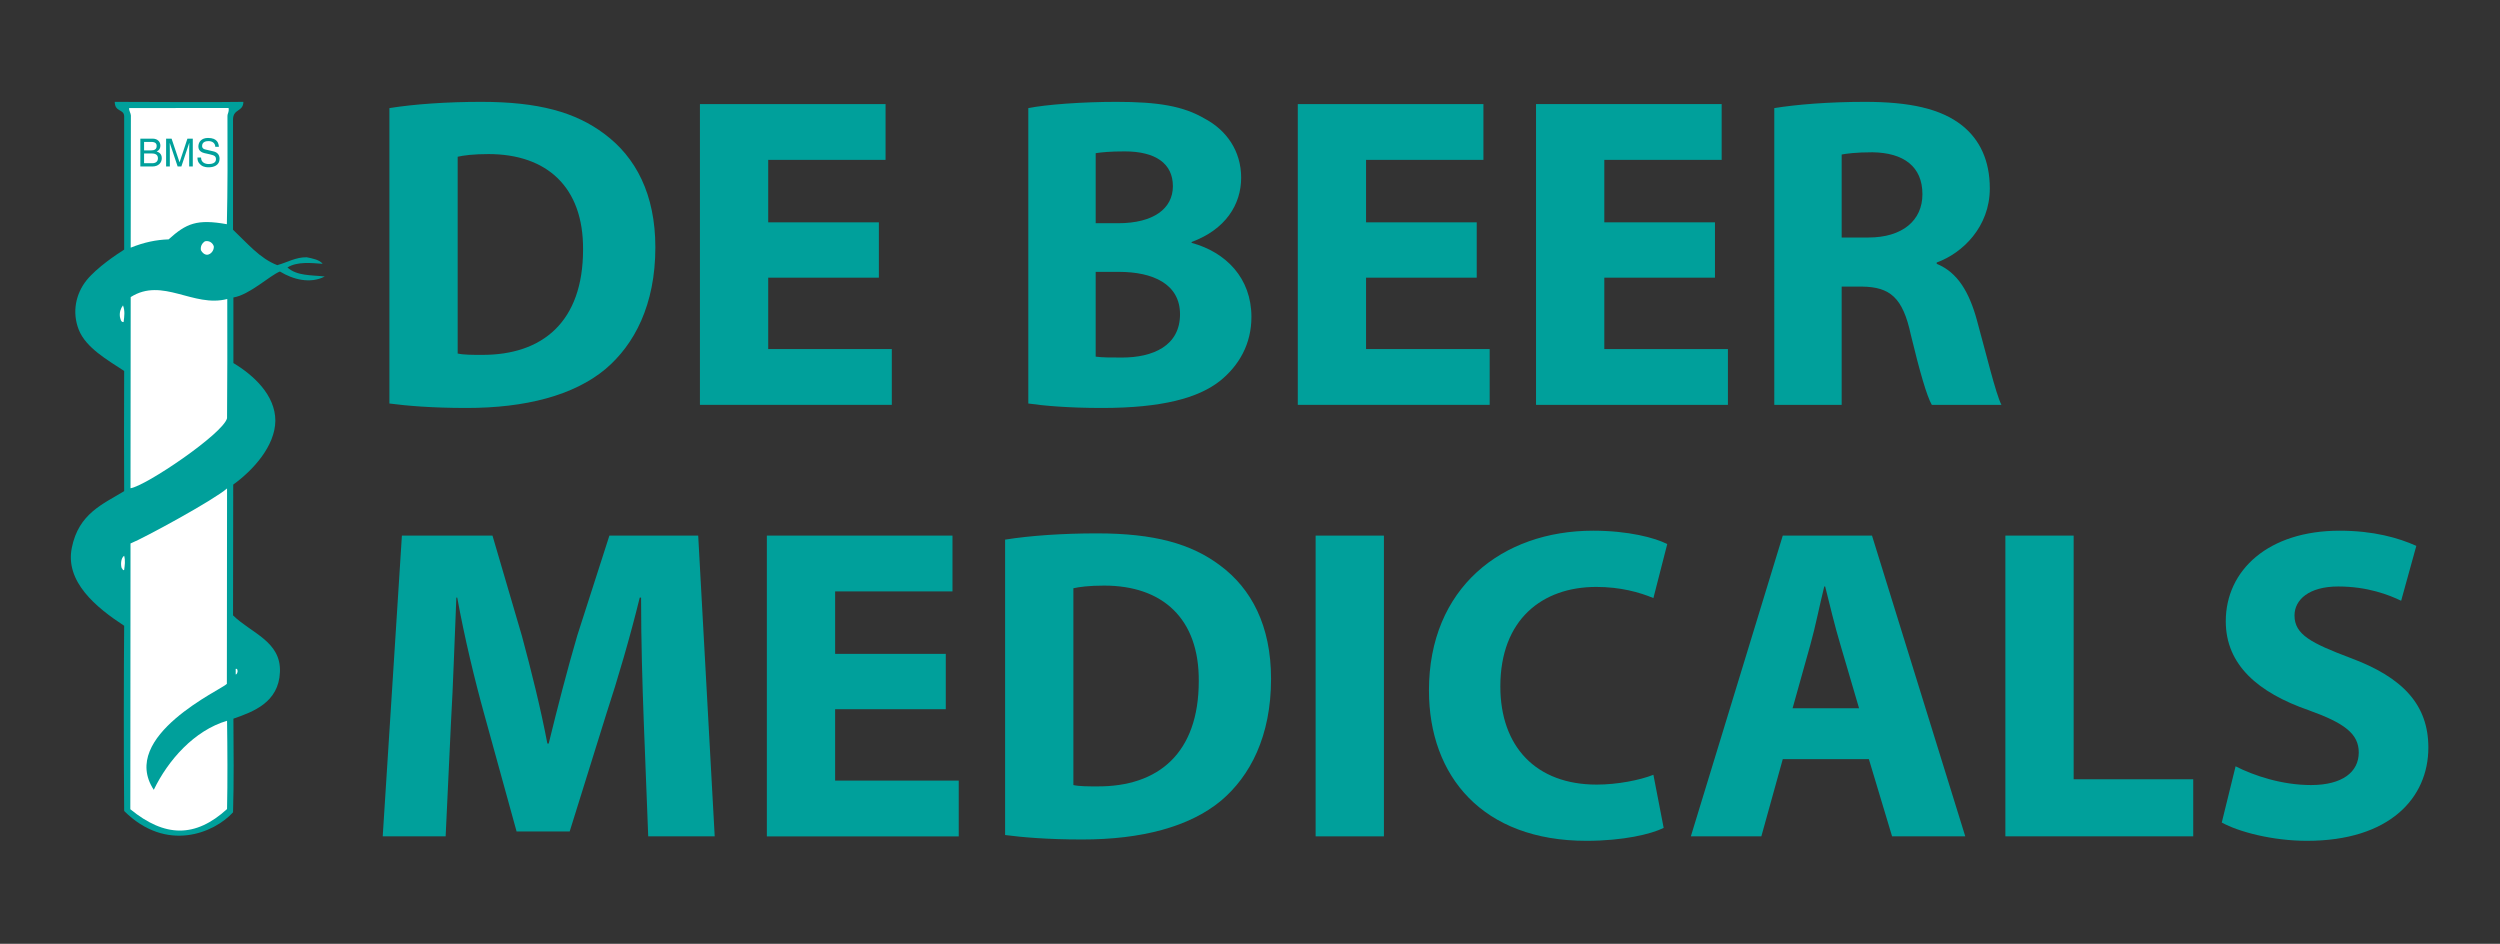 <?xml version="1.0" encoding="utf-8"?>
<!-- Generator: Adobe Illustrator 22.0.1, SVG Export Plug-In . SVG Version: 6.00 Build 0)  -->
<svg version="1.1" id="Laag_1" xmlns="http://www.w3.org/2000/svg" xmlns:xlink="http://www.w3.org/1999/xlink" x="0px" y="0px"
	 viewBox="0 0 463.276 174.89" enable-background="new 0 0 463.276 174.89" xml:space="preserve">
<rect x="0" y="0" width="463.276" height="174.89" fill="#333333" stroke="none"/>
<path fill-rule="evenodd" clip-rule="evenodd" fill="#00A09B" d="M45.104,18.875c-0.035,1.891-1.921,1.247-1.921,3.282v20.419
	c2.564,2.425,4.99,5.346,8.197,6.559c1.851-0.5,3.421-1.495,5.45-1.46c1.069,0.213,2.391,0.465,2.96,1.213
	c-2.034-0.144-4.707-0.466-6.524,0.678c1.782,1.604,4.49,1.386,6.915,1.673c-2.673,1.391-5.881,0.569-8.306-0.926
	c-1.851,0.713-5.593,4.312-8.623,4.812v12.152c3.742,2.247,7.772,5.95,7.772,10.692c-0.04,4.668-4.099,9.158-7.806,11.83
	c-0.034,5.277,0,19.142-0.034,24.236c3.386,3.316,8.91,4.811,8.692,10.479c-0.213,5.667-4.95,7.381-8.623,8.663
	c0.035,5.807,0.109,11.617-0.069,17.355c-3.494,3.816-12.335,7.558-20.176-0.247c-0.104-11.083-0.07-26.984,0-34.324
	c-5.237-3.42-11.009-8.197-9.692-14.503c1.282-6.311,5.772-8.054,9.692-10.444c-0.035-6.916-0.035-14.435,0-22.275
	c-3.029-1.995-7.089-4.277-8.41-7.628c-1.317-3.346-0.5-6.732,1.426-9.158c1.925-2.386,5.633-4.846,6.985-5.702V21.548
	c-0.035-1.386-1.742-0.747-1.742-2.673C28.037,18.915,41.436,18.949,45.104,18.875L45.104,18.875z"/>
<path fill-rule="evenodd" clip-rule="evenodd" fill="#FFFFFF" d="M42.362,20.019c0.109,0.891-0.213,0.856-0.213,1.569
	c0.034,6.554,0.034,13.504-0.109,19.959c-5.559-1-7.519-0.144-10.796,2.811c-2.316,0.074-4.529,0.535-7.024,1.535l0.035-24.483
	c0-0.396-0.391-0.931-0.317-1.391H42.362L42.362,20.019z"/>
<path fill-rule="evenodd" clip-rule="evenodd" fill="#FFFFFF" d="M39.62,45.645c0.07,0.713-0.5,1.495-1.212,1.564
	c-0.5,0-0.926-0.356-1.179-0.851c-0.104-0.713,0.178-1.247,0.747-1.643C38.729,44.536,39.402,44.967,39.62,45.645L39.62,45.645z"/>
<path fill-rule="evenodd" clip-rule="evenodd" fill="#FFFFFF" d="M42.115,55.407c0.035,7.167,0,15.434-0.04,22.097
	c-0.713,2.851-15.038,12.548-17.889,12.974L24.22,55.05C30.135,51.308,35.803,57.05,42.115,55.407L42.115,55.407z"/>
<path fill-rule="evenodd" clip-rule="evenodd" fill="#FFFFFF" d="M22.903,59.683c-0.534,0.04-0.569-0.604-0.678-0.96
	c-0.109-0.822,0.109-1.535,0.569-2.138C23.186,57.654,23.047,58.58,22.903,59.683L22.903,59.683z"/>
<path fill-rule="evenodd" clip-rule="evenodd" fill="#FFFFFF" d="M42.041,126.726c-0.782,0.961-20.102,9.658-13.544,19.637
	c2.638-5.489,7.519-11.014,13.578-12.796c0.074,4.99,0.109,11.405,0,16.36c-5.881,5.345-11.509,5.272-17.924,0.035
	c0-5.381,0.035-32.72,0.035-49.253c2.495-1.001,15.394-8.02,17.889-10.197L42.041,126.726L42.041,126.726z"/>
<path fill-rule="evenodd" clip-rule="evenodd" fill="#FFFFFF" d="M23.008,102.986c0.252,0.965,0.109,1.747,0,2.638
	c-0.282,0.143-0.282-0.247-0.46-0.357C22.369,104.768,22.334,103.451,23.008,102.986L23.008,102.986z"/>
<path fill-rule="evenodd" clip-rule="evenodd" fill="#FFFFFF" d="M43.897,123.945c0.213,0.287,0.178,0.782-0.144,1.034h-0.074
	v-1.034H43.897L43.897,123.945z"/>
<path fill-rule="evenodd" clip-rule="evenodd" fill="#00A09B" d="M26.699,26.297h1.274c0.777,0,1.058,0.259,1.058,0.756
	c0,0.626-0.41,0.821-1.08,0.821h-1.252V26.297L26.699,26.297z M26.008,30.852h2.224c1.123,0,1.749-0.691,1.749-1.533
	c0-0.885-0.604-1.123-0.95-1.252c0.583-0.259,0.691-0.734,0.691-1.08c0-0.691-0.496-1.296-1.447-1.296h-2.267V30.852L26.008,30.852z
	 M26.699,28.434h1.382c0.561,0,1.187,0.151,1.187,0.885c0,0.561-0.345,0.929-1.079,0.929h-1.49V28.434L26.699,28.434z"/>
<path fill-rule="evenodd" clip-rule="evenodd" fill="#00A09B" d="M35.725,30.852v-5.161h-0.993l-1.447,4.362h-0.022l-1.468-4.362
	H30.78v5.161h0.691v-3.044c0-0.151-0.021-0.799-0.021-1.274h0.021l1.447,4.318h0.691l1.447-4.34h0.022
	c0,0.497-0.022,1.144-0.022,1.296v3.044H35.725L35.725,30.852z"/>
<path fill-rule="evenodd" clip-rule="evenodd" fill="#00A09B" d="M40.561,27.203c-0.044-0.561-0.216-1.641-2.008-1.641
	c-1.252,0-1.792,0.777-1.792,1.598c0,0.885,0.777,1.123,1.101,1.209l1.059,0.237c0.842,0.194,1.101,0.367,1.101,0.907
	c0,0.756-0.842,0.885-1.339,0.885c-0.67,0-1.425-0.281-1.425-1.209h-0.67c0,0.475,0.087,0.907,0.54,1.296
	c0.216,0.216,0.604,0.518,1.555,0.518c0.885,0,2.008-0.345,2.008-1.576c0-0.821-0.497-1.231-1.166-1.382L38.056,27.7
	c-0.302-0.065-0.604-0.216-0.604-0.648c0-0.777,0.734-0.907,1.166-0.907c0.583,0,1.252,0.259,1.274,1.058H40.561L40.561,27.203z"/>
<g>
	<path fill="#00A09B" d="M72.16,20.033c4.631-0.744,10.667-1.158,17.035-1.158c10.584,0,17.447,1.902,22.822,5.954
		c5.789,4.3,9.427,11.163,9.427,21.004c0,10.667-3.887,18.026-9.261,22.574c-5.871,4.878-14.802,7.194-25.717,7.194
		c-6.533,0-11.163-0.414-14.306-0.827V20.033z M84.811,65.513c1.075,0.248,2.812,0.248,4.383,0.248
		c11.411,0.083,18.853-6.201,18.853-19.515c0.083-11.576-6.698-17.695-17.53-17.695c-2.811,0-4.631,0.248-5.706,0.495V65.513z"/>
	<path fill="#00A09B" d="M162.863,51.455h-20.507v13.23h22.906v10.337h-35.557V19.289h34.399v10.336h-21.748v11.577h20.507V51.455z"
		/>
	<path fill="#00A09B" d="M190.556,20.033c3.308-0.662,10.005-1.158,16.29-1.158c7.69,0,12.404,0.744,16.456,3.142
		c3.887,2.067,6.698,5.871,6.698,10.915c0,4.962-2.894,9.593-9.179,11.907v0.166c6.368,1.736,11.081,6.532,11.081,13.726
		c0,5.044-2.316,9.014-5.789,11.825c-4.052,3.225-10.832,5.044-21.913,5.044c-6.201,0-10.833-0.414-13.644-0.827V20.033z
		 M203.042,41.367h4.134c6.615,0,10.172-2.729,10.172-6.863c0-4.218-3.225-6.45-8.931-6.45c-2.729,0-4.299,0.165-5.375,0.331V41.367
		z M203.042,66.091c1.24,0.166,2.729,0.166,4.878,0.166c5.706,0,10.75-2.15,10.75-8.021c0-5.623-5.044-7.856-11.329-7.856h-4.3
		V66.091z"/>
	<path fill="#00A09B" d="M273.652,51.455h-20.507v13.23h22.906v10.337h-35.557V19.289h34.399v10.336h-21.748v11.577h20.507V51.455z"
		/>
	<path fill="#00A09B" d="M317.801,51.455h-20.506v13.23H320.2v10.337h-35.557V19.289h34.399v10.336h-21.747v11.577h20.506V51.455z"
		/>
	<path fill="#00A09B" d="M328.793,20.033c4.052-0.662,10.089-1.158,16.787-1.158c8.269,0,14.056,1.24,18.025,4.383
		c3.309,2.646,5.127,6.533,5.127,11.659c0,7.112-5.043,11.991-9.839,13.727v0.248c3.887,1.572,6.035,5.292,7.443,10.419
		c1.736,6.285,3.472,13.562,4.547,15.711h-12.9c-0.91-1.571-2.231-6.119-3.887-12.983c-1.488-6.946-3.887-8.848-9.014-8.93h-3.802
		v21.913h-12.487V20.033z M341.28,44.013h4.96c6.285,0,10.006-3.142,10.006-8.021c0-5.127-3.474-7.691-9.261-7.773
		c-3.059,0-4.797,0.249-5.705,0.414V44.013z"/>
	<path fill="#00A09B" d="M119.294,133.653c-0.249-6.698-0.496-14.802-0.496-22.906h-0.249c-1.736,7.112-4.052,15.05-6.201,21.583
		l-6.78,21.748h-9.84l-5.954-21.583c-1.819-6.533-3.721-14.471-5.044-21.748h-0.165c-0.331,7.525-0.579,16.125-0.992,23.071
		l-0.993,21.169h-11.66l3.556-55.733h16.786l5.457,18.605c1.737,6.45,3.474,13.396,4.713,19.928h0.249
		c1.571-6.45,3.473-13.809,5.292-20.011l5.954-18.523h16.456l3.059,55.733h-12.32L119.294,133.653z"/>
	<path fill="#00A09B" d="M175.264,131.42h-20.507v13.231h22.906v10.337h-35.557V99.254h34.399v10.336h-21.748v11.577h20.507V131.42z
		"/>
	<path fill="#00A09B" d="M186.256,99.998c4.631-0.744,10.667-1.158,17.035-1.158c10.584,0,17.447,1.902,22.822,5.954
		c5.789,4.3,9.427,11.163,9.427,21.004c0,10.667-3.887,18.026-9.261,22.574c-5.871,4.878-14.802,7.194-25.717,7.194
		c-6.533,0-11.163-0.414-14.306-0.827V99.998z M198.908,145.478c1.075,0.248,2.812,0.248,4.383,0.248
		c11.411,0.083,18.853-6.201,18.853-19.515c0.083-11.576-6.698-17.695-17.53-17.695c-2.811,0-4.631,0.248-5.706,0.495V145.478z"/>
	<path fill="#00A09B" d="M256.452,99.254v55.733H243.8V99.254H256.452z"/>
	<path fill="#00A09B" d="M308.296,153.417c-2.316,1.157-7.525,2.397-14.306,2.397c-19.268,0-29.191-11.99-29.191-27.867
		c0-19.019,13.562-29.603,30.43-29.603c6.534,0,11.494,1.323,13.727,2.481l-2.564,10.005c-2.564-1.074-6.118-2.067-10.584-2.067
		c-10.005,0-17.779,6.036-17.779,18.44c0,11.163,6.615,18.192,17.861,18.192c3.804,0,8.021-0.828,10.502-1.819L308.296,153.417z"/>
	<path fill="#00A09B" d="M330.364,140.681l-3.969,14.306h-13.065l17.035-55.733h16.537l17.284,55.733h-13.563l-4.299-14.306H330.364
		z M344.505,131.255l-3.474-11.825c-0.993-3.308-1.986-7.442-2.811-10.75h-0.165c-0.828,3.308-1.655,7.525-2.564,10.75
		l-3.309,11.825H344.505z"/>
	<path fill="#00A09B" d="M371.617,99.254h12.652v45.149h22.16v10.584h-34.812V99.254z"/>
	<path fill="#00A09B" d="M414.278,142.005c3.391,1.737,8.601,3.474,13.976,3.474c5.788,0,8.848-2.398,8.848-6.037
		c0-3.473-2.646-5.457-9.344-7.855c-9.261-3.225-15.299-8.352-15.299-16.456c0-9.51,7.938-16.787,21.086-16.787
		c6.285,0,10.915,1.323,14.223,2.812l-2.811,10.171c-2.233-1.075-6.202-2.646-11.66-2.646c-5.457,0-8.103,2.481-8.103,5.375
		c0,3.556,3.142,5.127,10.337,7.856C445.37,125.55,450,130.676,450,138.532c0,9.344-7.193,17.282-22.492,17.282
		c-6.366,0-12.651-1.653-15.792-3.39L414.278,142.005z"/>
</g>
</svg>
